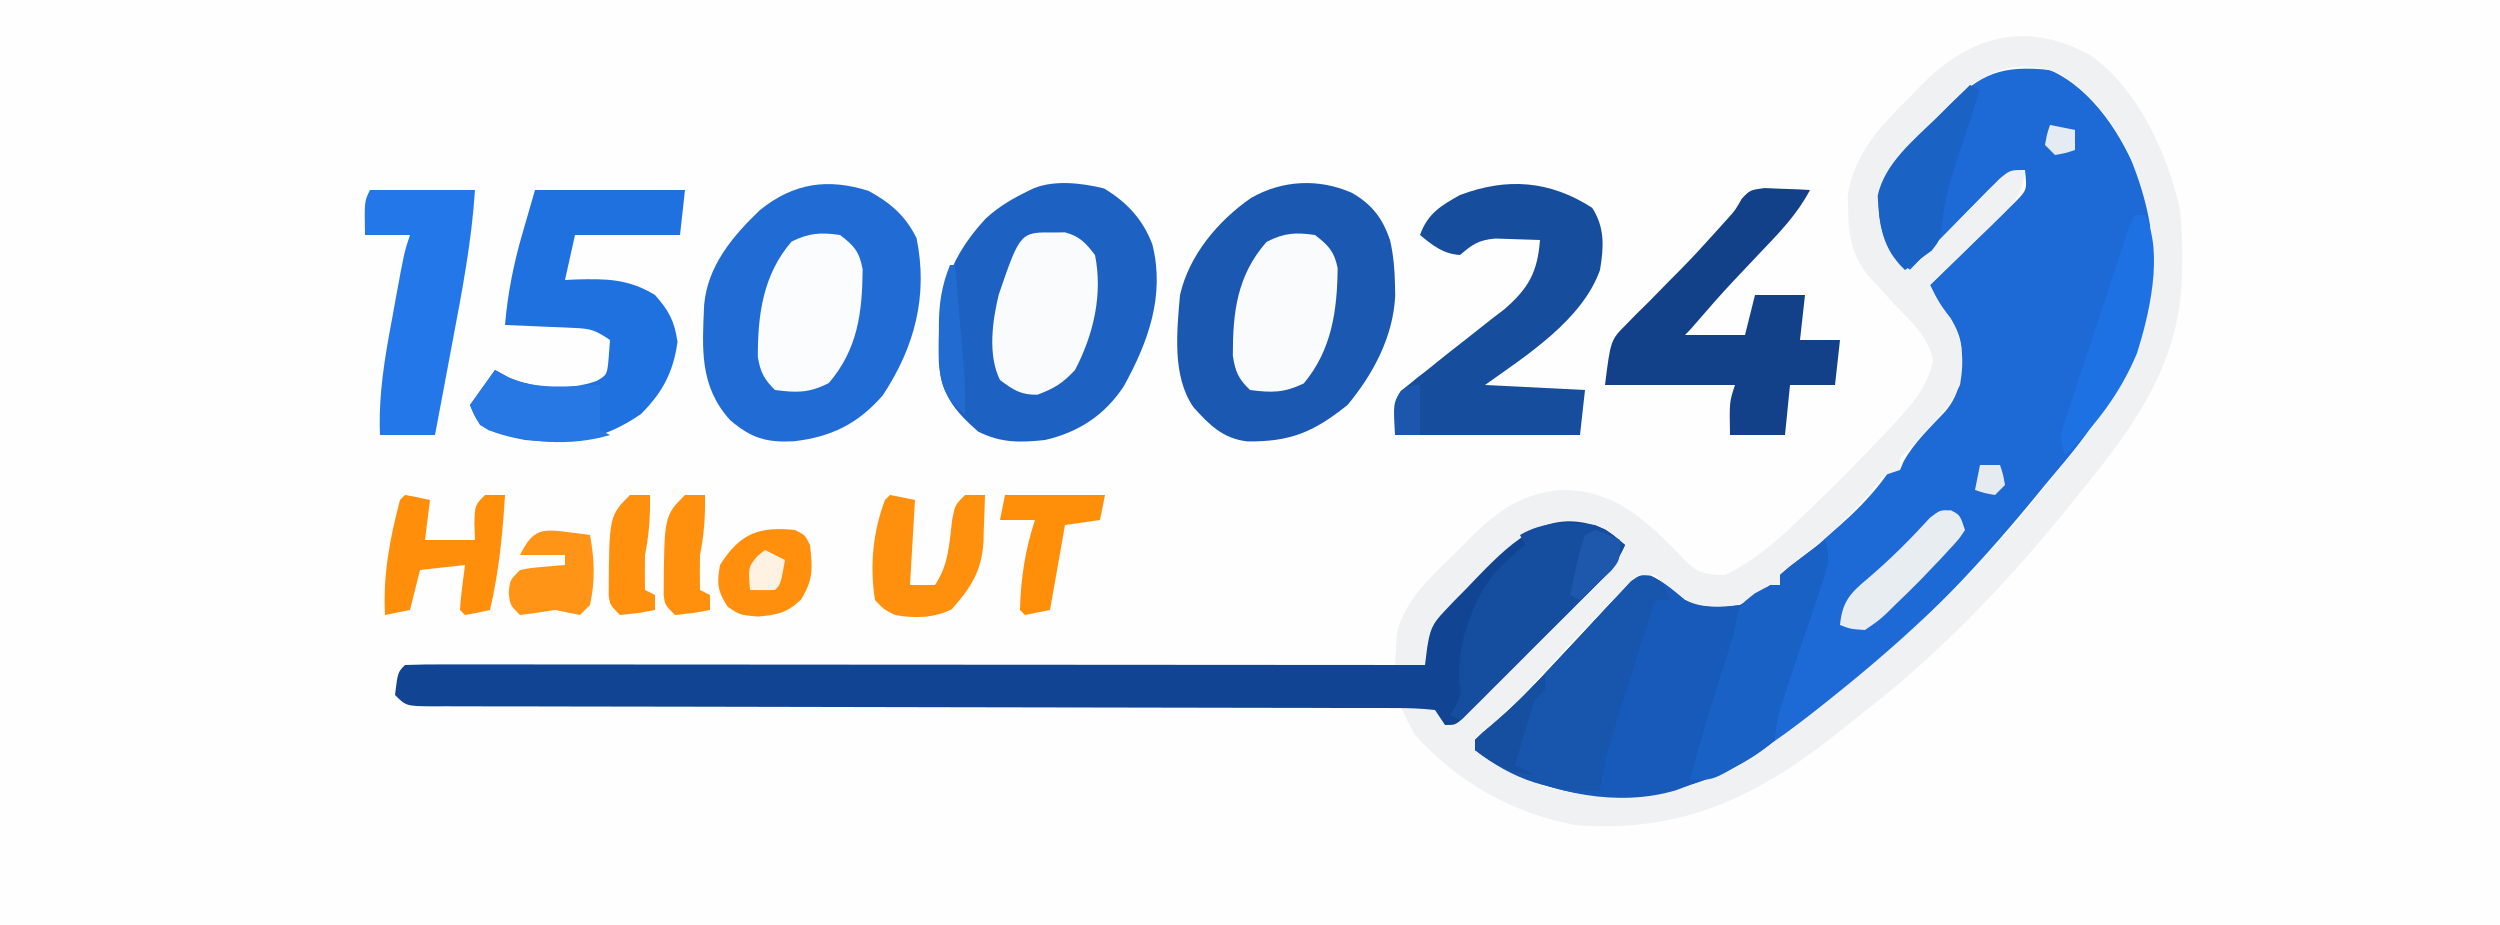 <?xml version="1.0" encoding="UTF-8"?>
<svg xmlns="http://www.w3.org/2000/svg" width="500" height="185">
  <rect width="100%" height="100%" fill="#333333" stroke="none"/>
  <path d="M0 0 C165 0 330 0 500 0 C500 61.05 500 122.1 500 185 C335 185 170 185 0 185 C0 123.95 0 62.9 0 0 Z " fill="#FEFEFE" transform="translate(0,0)"></path>
  <path d="M0 0 C8.852 4.008 14.487 13.271 18 22 C22.323 34.159 20.863 48.273 16 60 C11.391 68.407 5.179 75.714 -1 83 C-1.846 84.032 -2.691 85.064 -3.535 86.098 C-15.521 100.608 -28.916 114.692 -44 126 C-45.312 127.016 -46.623 128.033 -47.934 129.051 C-49.351 130.139 -50.769 131.227 -52.188 132.312 C-53.168 133.07 -53.168 133.07 -54.169 133.842 C-66.465 143.106 -78.586 146.195 -93.922 144.719 C-101.846 143.555 -108.375 140.417 -115 136 C-115 135.34 -115 134.68 -115 134 C-113.529 132.568 -113.529 132.568 -111.496 130.898 C-107.016 127.088 -103.046 122.944 -99.062 118.625 C-97.663 117.13 -96.264 115.635 -94.863 114.141 C-93.056 112.207 -91.251 110.273 -89.458 108.326 C-88.234 106.998 -86.993 105.686 -85.75 104.375 C-85.105 103.681 -84.461 102.988 -83.797 102.273 C-82 101 -82 101 -79.93 101.164 C-77.235 102.331 -75.236 104.117 -73 106 C-69.539 107.731 -65.784 107.49 -62 107 C-58.617 105.135 -58.617 105.135 -56 103 C-55.34 103 -54.68 103 -54 103 C-54 102.34 -54 101.68 -54 101 C-52.403 99.588 -50.745 98.246 -49.062 96.938 C-42.801 91.93 -36.477 86.715 -32 80 C-31.34 80 -30.68 80 -30 80 C-29.764 79.444 -29.528 78.889 -29.285 78.316 C-27.151 74.47 -23.994 71.529 -20.996 68.34 C-17.591 64.348 -17.67 60.535 -17.707 55.504 C-18.129 51.901 -19.751 49.779 -22 47 C-22.691 45.679 -23.363 44.348 -24 43 C-23.424 42.445 -22.849 41.891 -22.256 41.319 C-19.66 38.807 -17.08 36.279 -14.5 33.75 C-13.594 32.877 -12.688 32.005 -11.754 31.105 C-10.897 30.261 -10.039 29.417 -9.156 28.547 C-8.36 27.772 -7.564 26.997 -6.744 26.198 C-4.586 23.945 -4.586 23.945 -5 20 C-8.984 20.544 -10.784 22.435 -13.547 25.254 C-14.391 26.108 -15.236 26.962 -16.105 27.842 C-16.978 28.74 -17.851 29.637 -18.75 30.562 C-19.638 31.464 -20.526 32.366 -21.441 33.295 C-23.634 35.523 -25.82 37.759 -28 40 C-31.84 37.339 -32.951 35.633 -34 31 C-34.664 25.963 -34.378 22.96 -31.351 18.682 C-28.632 15.296 -25.532 12.288 -22.438 9.25 C-21.765 8.578 -21.093 7.907 -20.4 7.215 C-13.717 0.592 -9.547 -0.99 0 0 Z " fill="#1D6AD6" transform="translate(410,14)"></path>
  <path d="M0 0 C9.586 6.671 15.588 19.864 18 31 C18.401 34.451 18.478 37.84 18.438 41.312 C18.429 42.228 18.421 43.144 18.412 44.087 C17.942 63.064 7.499 75.929 -4 90 C-4.674 90.833 -4.674 90.833 -5.362 91.683 C-17.371 106.443 -30.87 120.432 -46 132 C-47.143 132.918 -48.283 133.839 -49.422 134.762 C-65.947 148.098 -81.35 155.745 -103 154 C-115.656 151.579 -126.327 145.534 -135 136 C-136.789 132.715 -136.789 132.715 -138 130 C-135.69 130 -133.38 130 -131 130 C-130.34 131.32 -129.68 132.64 -129 134 C-121.892 128.091 -115.39 121.576 -108.861 115.046 C-106.982 113.169 -105.095 111.3 -103.207 109.432 C-102.013 108.24 -100.819 107.048 -99.625 105.855 C-99.06 105.297 -98.494 104.739 -97.911 104.164 C-94.948 101.571 -94.948 101.571 -94 98 C-97.967 94.443 -102.131 94.612 -107.184 94.504 C-113.796 95.669 -118.563 101.141 -123.188 105.688 C-124.111 106.549 -124.111 106.549 -125.053 107.428 C-129.524 111.822 -131.521 115.926 -133 122 C-134.98 122 -136.96 122 -139 122 C-138.939 120.624 -138.85 119.249 -138.75 117.875 C-138.704 117.109 -138.657 116.344 -138.609 115.555 C-136.95 108.599 -131.015 103.68 -126.125 98.812 C-125.43 98.102 -124.735 97.391 -124.02 96.658 C-118.451 91.085 -113.434 87.544 -105.418 86.953 C-95.51 87.145 -89.717 92.2 -83 99 C-82.303 99.733 -81.605 100.467 -80.887 101.223 C-78.247 103.709 -76.612 104 -73 104 C-67.066 101.135 -62.66 97.233 -57.938 92.688 C-56.838 91.64 -56.838 91.64 -55.716 90.571 C-50.725 85.772 -45.868 80.856 -41.125 75.812 C-40.549 75.202 -39.972 74.591 -39.379 73.962 C-35.79 70.077 -32.55 66.475 -31.375 61.188 C-32.345 56.24 -35.568 53.545 -39 50 C-40.281 48.614 -41.552 47.218 -42.812 45.812 C-43.657 44.894 -43.657 44.894 -44.52 43.957 C-47.564 39.932 -48.31 36.169 -48.375 31.188 C-48.403 30.212 -48.432 29.236 -48.461 28.23 C-47.238 19.661 -41.827 14.15 -35.875 8.25 C-35.166 7.509 -34.457 6.768 -33.727 6.004 C-23.71 -4.031 -12.766 -6.879 0 0 Z M-30 12 C-31.832 13.772 -33.665 15.543 -35.5 17.312 C-39.68 21.42 -41.828 23.9 -42.312 29.812 C-42.199 34.161 -41.063 37.179 -39 41 C-37.515 41.99 -37.515 41.99 -36 43 C-35.41 42.394 -34.82 41.788 -34.212 41.164 C-32.02 38.922 -29.823 36.686 -27.62 34.455 C-26.668 33.488 -25.718 32.518 -24.771 31.545 C-23.411 30.148 -22.039 28.761 -20.668 27.375 C-19.846 26.537 -19.024 25.699 -18.177 24.836 C-16 23 -16 23 -13 23 C-13.493 27.427 -14.87 29.35 -18.035 32.426 C-18.844 33.222 -19.653 34.018 -20.486 34.838 C-21.336 35.655 -22.187 36.471 -23.062 37.312 C-23.917 38.148 -24.771 38.984 -25.65 39.846 C-27.758 41.906 -29.875 43.957 -32 46 C-30.8 48.541 -29.667 50.411 -27.875 52.625 C-25.403 57.075 -25.12 61 -26 66 C-28.492 71.016 -32.334 74.748 -36.137 78.793 C-38.215 80.773 -38.215 80.773 -38 83 C-39.485 83.495 -39.485 83.495 -41 84 C-42.474 85.493 -42.474 85.493 -43.938 87.375 C-47.161 91.186 -50.634 94.577 -54.312 97.938 C-54.84 98.422 -55.368 98.907 -55.912 99.406 C-59.73 102.865 -59.73 102.865 -62 104 C-62 104.66 -62 105.32 -62 106 C-63.333 106.667 -64.667 107.333 -66 108 C-66.616 108.345 -67.232 108.691 -67.867 109.047 C-71.51 110.675 -75.093 110.569 -79 110 C-82.19 108.26 -84.447 106.553 -87 104 C-90.624 104.296 -92.379 106.015 -94.863 108.535 C-95.947 109.627 -95.947 109.627 -97.053 110.74 C-97.798 111.507 -98.544 112.273 -99.312 113.062 C-100.047 113.802 -100.781 114.541 -101.537 115.303 C-105.065 118.88 -108.485 122.511 -111.766 126.316 C-114.158 129.09 -116.591 131.555 -119.438 133.875 C-121.446 135.468 -121.446 135.468 -123 137 C-123 137.66 -123 138.32 -123 139 C-116.075 144.581 -107.809 147.495 -99 148 C-98.019 148.064 -97.038 148.129 -96.027 148.195 C-77.692 148.851 -64.632 139.012 -51 128 C-50.464 127.57 -49.928 127.14 -49.376 126.697 C-34.231 114.442 -19.822 100.502 -8 85 C-7.084 83.87 -6.164 82.742 -5.242 81.617 C6.758 66.881 13.545 53.527 12 34 C11.339 30.173 10.353 26.637 9 23 C8.745 22.306 8.49 21.613 8.227 20.898 C5.373 14.327 0.101 7.648 -5.93 3.754 C-16.658 -0.153 -22.874 4.319 -30 12 Z " fill="#EFF1F3" transform="translate(418,11)"></path>
  <path d="M0 0 C1.637 1.102 1.637 1.102 3.949 3.102 C2.607 6.086 1.123 8.18 -1.184 10.493 C-1.818 11.134 -2.452 11.774 -3.105 12.434 C-3.788 13.113 -4.472 13.792 -5.176 14.492 C-6.23 15.549 -6.23 15.549 -7.305 16.627 C-8.789 18.112 -10.275 19.595 -11.764 21.075 C-14.049 23.35 -16.324 25.635 -18.598 27.922 C-20.04 29.363 -21.482 30.803 -22.926 32.242 C-23.609 32.93 -24.293 33.617 -24.997 34.325 C-25.631 34.953 -26.265 35.581 -26.918 36.228 C-27.476 36.784 -28.034 37.34 -28.609 37.914 C-30.051 39.102 -30.051 39.102 -32.051 39.102 C-32.711 38.112 -33.371 37.122 -34.051 36.102 C-36.807 35.799 -39.339 35.695 -42.098 35.716 C-43.361 35.708 -43.361 35.708 -44.648 35.7 C-47.485 35.686 -50.32 35.694 -53.156 35.701 C-55.183 35.695 -57.209 35.688 -59.236 35.68 C-63.608 35.665 -67.98 35.659 -72.351 35.66 C-79.258 35.662 -86.164 35.643 -93.071 35.62 C-106.483 35.579 -119.895 35.561 -133.307 35.544 C-150.379 35.522 -167.451 35.488 -184.523 35.437 C-191.395 35.417 -198.267 35.407 -205.139 35.406 C-209.407 35.403 -213.675 35.392 -217.942 35.379 C-219.928 35.375 -221.914 35.374 -223.9 35.377 C-226.601 35.38 -229.302 35.372 -232.003 35.36 C-232.798 35.364 -233.592 35.368 -234.41 35.372 C-239.823 35.33 -239.823 35.33 -242.051 33.102 C-241.495 28.546 -241.495 28.546 -240.051 27.102 C-237.421 27.004 -234.817 26.972 -232.186 26.981 C-230.935 26.98 -230.935 26.98 -229.659 26.979 C-226.843 26.977 -224.027 26.983 -221.211 26.988 C-219.201 26.988 -217.191 26.988 -215.181 26.988 C-209.706 26.987 -204.231 26.993 -198.756 27 C-193.041 27.006 -187.326 27.007 -181.611 27.008 C-170.781 27.011 -159.951 27.02 -149.121 27.03 C-136.794 27.041 -124.468 27.046 -112.142 27.051 C-86.778 27.062 -61.414 27.079 -36.051 27.102 C-35.842 25.432 -35.842 25.432 -35.628 23.729 C-35.047 20.076 -34.652 18.934 -32.176 16.352 C-31.553 15.694 -30.931 15.037 -30.289 14.359 C-29.55 13.614 -28.812 12.869 -28.051 12.102 C-26.68 10.675 -26.68 10.675 -25.281 9.219 C-18.111 1.845 -10.973 -4.807 0 0 Z " fill="#114593" transform="translate(321.051,105.898)"></path>
  <path d="M0 0 C1.349 4.046 0.016 6.752 -1.309 10.625 C-1.554 11.368 -1.8 12.112 -2.053 12.877 C-2.839 15.255 -3.638 17.627 -4.438 20 C-5.232 22.373 -6.024 24.747 -6.812 27.123 C-7.302 28.601 -7.797 30.078 -8.297 31.553 C-9.277 34.494 -10 36.877 -10 40 C-14.916 44.369 -20.795 47.032 -27 49 C-27.941 49.351 -28.882 49.701 -29.852 50.062 C-41.358 53.489 -54.555 50.731 -64.906 45.219 C-66.642 44.208 -68.329 43.114 -70 42 C-70 41.34 -70 40.68 -70 40 C-68.529 38.568 -68.529 38.568 -66.496 36.898 C-62.016 33.088 -58.046 28.944 -54.062 24.625 C-52.663 23.13 -51.264 21.635 -49.863 20.141 C-48.056 18.207 -46.251 16.273 -44.458 14.326 C-43.234 12.998 -41.993 11.686 -40.75 10.375 C-39.783 9.335 -39.783 9.335 -38.797 8.273 C-37 7 -37 7 -34.93 7.164 C-32.235 8.331 -30.236 10.117 -28 12 C-24.539 13.731 -20.784 13.49 -17 13 C-13.617 11.135 -13.617 11.135 -11 9 C-10.34 9 -9.68 9 -9 9 C-9 8.34 -9 7.68 -9 7 C-7.031 5.273 -7.031 5.273 -4.5 3.375 C-3.665 2.743 -2.829 2.112 -1.969 1.461 C-1.319 0.979 -0.669 0.497 0 0 Z " fill="#175AB9" transform="translate(365,108)"></path>
  <path d="M0 0 C4.554 2.732 7.801 6.222 9.676 11.25 C12.198 21.416 8.87 30.634 3.953 39.551 C0.12 45.363 -5.088 48.761 -11.812 50.312 C-16.845 50.855 -20.602 50.918 -25.188 48.625 C-30.011 44.375 -32.629 41.153 -33.051 34.617 C-33.351 22.738 -31.991 15.023 -23.688 6.039 C-20.94 3.509 -18.163 1.955 -14.812 0.312 C-10.493 -1.847 -4.579 -1.119 0 0 Z " fill="#1D62C2" transform="translate(220.812,37.688)"></path>
  <path d="M0 0 C4.413 2.461 7.286 4.884 9.562 9.438 C11.892 20.875 9.239 31.13 2.812 40.875 C-2.161 46.576 -7.473 49.204 -14.984 50.07 C-20.432 50.345 -23.491 49.478 -27.75 45.812 C-33.892 39.006 -33.308 31.517 -32.925 22.824 C-32.245 14.997 -27.244 9.069 -21.75 3.812 C-15.004 -1.616 -8.179 -2.59 0 0 Z " fill="#216CD4" transform="translate(173.75,38.188)"></path>
  <path d="M0 0 C4.026 2.326 6.122 5.057 7.625 9.438 C8.32 12.457 8.573 15.343 8.625 18.438 C8.638 19.148 8.651 19.858 8.664 20.59 C8.281 28.741 4.276 36.257 -0.875 42.438 C-7.664 47.868 -12.302 49.82 -20.906 49.719 C-25.816 49.159 -28.501 46.406 -31.688 42.875 C-35.977 36.678 -35.008 27.718 -34.375 20.438 C-32.556 12.47 -26.773 5.597 -20.125 1 C-13.868 -2.555 -6.627 -2.909 0 0 Z " fill="#1A58B2" transform="translate(270.375,38.562)"></path>
  <path d="M0 0 C9.9 0 19.8 0 30 0 C29.67 2.97 29.34 5.94 29 9 C22.07 9 15.14 9 8 9 C7.34 11.97 6.68 14.94 6 18 C6.713 17.965 7.426 17.93 8.16 17.895 C14.27 17.722 18.729 17.773 24 21 C26.808 24.168 27.88 26.187 28.5 30.375 C27.663 36.443 25.513 40.487 21.188 44.812 C13.439 50.13 7.351 50.835 -2 50 C-5.195 49.378 -8.21 48.711 -11 47 C-12.238 44.891 -12.238 44.891 -13 43 C-11.35 40.69 -9.7 38.38 -8 36 C-7.072 36.495 -6.144 36.99 -5.188 37.5 C0.198 39.819 6.729 40.135 12.285 38.207 C14.434 36.987 14.434 36.987 14.75 33.375 C14.832 32.261 14.915 31.148 15 30 C11.979 27.986 11.193 27.732 7.77 27.586 C6.967 27.547 6.165 27.509 5.338 27.469 C4.088 27.422 4.088 27.422 2.812 27.375 C1.968 27.336 1.123 27.298 0.252 27.258 C-1.832 27.164 -3.916 27.081 -6 27 C-5.438 20.543 -4.261 14.647 -2.438 8.438 C-1.633 5.653 -0.829 2.869 0 0 Z " fill="#2071E0" transform="translate(107,38)"></path>
  <path d="M0 0 C2.564 3.999 2.329 7.84 1.562 12.438 C-2.03 22.495 -13.212 29.562 -21.438 35.438 C-14.838 35.767 -8.238 36.097 -1.438 36.438 C-1.768 39.407 -2.098 42.377 -2.438 45.438 C-14.648 45.438 -26.858 45.438 -39.438 45.438 C-39.438 38.438 -39.438 38.438 -38.311 36.668 C-37.788 36.253 -37.265 35.838 -36.727 35.41 C-36.146 34.932 -35.565 34.454 -34.966 33.961 C-34.338 33.479 -33.71 32.997 -33.062 32.5 C-32.428 31.985 -31.793 31.47 -31.139 30.939 C-29.255 29.417 -27.35 27.924 -25.438 26.438 C-23.561 24.96 -21.686 23.481 -19.812 22 C-19.057 21.424 -18.302 20.848 -17.523 20.254 C-12.688 16.044 -10.941 12.858 -10.438 6.438 C-12.353 6.356 -14.27 6.298 -16.188 6.25 C-17.255 6.215 -18.322 6.18 -19.422 6.145 C-22.777 6.471 -23.929 7.296 -26.438 9.438 C-29.816 9.226 -31.875 7.543 -34.438 5.438 C-32.918 1.184 -30.306 -0.413 -26.438 -2.562 C-16.948 -6.119 -8.494 -5.445 0 0 Z " fill="#164D9D" transform="translate(318.438,41.562)"></path>
  <path d="M0 0 C1.079 0.046 2.158 0.093 3.27 0.141 C4.356 0.177 5.443 0.213 6.562 0.25 C7.81 0.32 7.81 0.32 9.082 0.391 C6.541 5.205 3.063 8.808 -0.668 12.703 C-1.928 14.034 -3.187 15.366 -4.445 16.699 C-5.046 17.335 -5.646 17.97 -6.265 18.625 C-8.842 21.378 -11.323 24.21 -13.781 27.07 C-14.918 28.391 -14.918 28.391 -15.918 29.391 C-11.958 29.391 -7.998 29.391 -3.918 29.391 C-3.258 26.751 -2.598 24.111 -1.918 21.391 C1.382 21.391 4.682 21.391 8.082 21.391 C7.752 24.361 7.422 27.331 7.082 30.391 C9.722 30.391 12.362 30.391 15.082 30.391 C14.752 33.361 14.422 36.331 14.082 39.391 C11.112 39.391 8.142 39.391 5.082 39.391 C4.587 44.341 4.587 44.341 4.082 49.391 C0.452 49.391 -3.178 49.391 -6.918 49.391 C-7.043 42.766 -7.043 42.766 -5.918 39.391 C-14.498 39.391 -23.078 39.391 -31.918 39.391 C-30.793 30.393 -30.793 30.393 -27.637 27.242 C-26.963 26.551 -26.29 25.861 -25.596 25.149 C-24.878 24.445 -24.159 23.741 -23.418 23.016 C-21.955 21.525 -20.493 20.035 -19.031 18.543 C-18.323 17.831 -17.615 17.12 -16.885 16.386 C-14.381 13.846 -11.985 11.234 -9.605 8.578 C-8.949 7.85 -8.293 7.121 -7.617 6.371 C-5.857 4.433 -5.857 4.433 -4.574 2.145 C-2.918 0.391 -2.918 0.391 0 0 Z " fill="#12418A" transform="translate(352.918,37.609)"></path>
  <path d="M0 0 C2.44 1.111 2.897 2.395 3.844 4.84 C2.854 4.84 1.864 4.84 0.844 4.84 C-0.567 9.286 -1.973 13.733 -3.374 18.182 C-3.851 19.694 -4.329 21.205 -4.808 22.715 C-5.5 24.894 -6.186 27.074 -6.871 29.254 C-7.191 30.257 -7.191 30.257 -7.518 31.281 C-8.716 35.113 -9.594 38.864 -10.156 42.84 C-19.692 43.455 -27.634 40.779 -35.156 34.84 C-35.156 34.18 -35.156 33.52 -35.156 32.84 C-33.685 31.408 -33.685 31.408 -31.652 29.738 C-27.172 25.928 -23.202 21.784 -19.219 17.465 C-17.82 15.969 -16.42 14.475 -15.02 12.98 C-13.213 11.047 -11.407 9.113 -9.615 7.166 C-8.39 5.838 -7.149 4.526 -5.906 3.215 C-5.262 2.521 -4.617 1.828 -3.953 1.113 C-2.156 -0.16 -2.156 -0.16 0 0 Z " fill="#1855AD" transform="translate(330.156,115.16)"></path>
  <path d="M0 0 C6.93 0 13.86 0 21 0 C20.325 10.391 18.371 20.474 16.438 30.688 C16.104 32.468 15.772 34.249 15.439 36.029 C14.632 40.354 13.818 44.677 13 49 C9.37 49 5.74 49 2 49 C1.66 40.967 2.958 33.506 4.438 25.625 C4.668 24.355 4.898 23.086 5.135 21.777 C6.838 12.486 6.838 12.486 8 9 C5.03 9 2.06 9 -1 9 C-1.125 2.25 -1.125 2.25 0 0 Z " fill="#2477E8" transform="translate(74,38)"></path>
  <path d="M0 0 C2.463 1.079 3.942 2.221 6 4 C4.67 6.953 3.222 9.024 0.927 11.3 C0.307 11.92 -0.314 12.54 -0.953 13.18 C-1.621 13.837 -2.289 14.495 -2.977 15.172 C-3.662 15.854 -4.347 16.537 -5.053 17.24 C-7.239 19.415 -9.432 21.582 -11.625 23.75 C-13.11 25.225 -14.594 26.7 -16.078 28.176 C-19.714 31.789 -23.355 35.396 -27 39 C-27.66 38.67 -28.32 38.34 -29 38 C-28.67 37.505 -28.34 37.01 -28 36.5 C-26.766 33.925 -26.766 33.925 -27.188 30.625 C-27.341 23.15 -24.486 15.152 -19.887 9.32 C-17.994 7.431 -16.089 5.669 -14 4 C-14.33 3.34 -14.66 2.68 -15 2 C-10.227 -0.801 -5.389 -0.669 0 0 Z " fill="#154D9F" transform="translate(319,105)"></path>
  <path d="M0 0 C1.349 4.046 0.016 6.752 -1.309 10.625 C-1.554 11.368 -1.8 12.112 -2.053 12.877 C-2.839 15.255 -3.638 17.627 -4.438 20 C-5.232 22.373 -6.024 24.747 -6.812 27.123 C-7.302 28.601 -7.797 30.078 -8.297 31.553 C-9.277 34.494 -10 36.877 -10 40 C-11.828 41.535 -11.828 41.535 -14.25 43.062 C-15.039 43.569 -15.828 44.076 -16.641 44.598 C-22.365 48 -22.365 48 -27 48 C-24.981 40.118 -22.576 32.377 -20.07 24.639 C-19.042 21.441 -18.066 18.392 -17.504 15.074 C-17 13 -17 13 -14.062 10.688 C-11 9 -11 9 -9 9 C-9 8.34 -9 7.68 -9 7 C-7.031 5.273 -7.031 5.273 -4.5 3.375 C-3.665 2.743 -2.829 2.112 -1.969 1.461 C-1.319 0.979 -0.669 0.497 0 0 Z " fill="#1961C4" transform="translate(365,108)"></path>
  <path d="M0 0 C0.66 -0.01 1.32 -0.021 2 -0.031 C4.953 0.753 6.154 2.099 8 4.5 C9.594 12.387 7.694 20.471 4 27.5 C1.521 30.169 -0.14 31.177 -3.5 32.438 C-6.814 32.52 -8.382 31.464 -11 29.5 C-13.484 24.531 -12.518 17.63 -11.246 12.402 C-6.952 -0.109 -6.952 -0.109 0 0 Z " fill="#FAFBFD" transform="translate(211,46.5)"></path>
  <path d="M0 0 C2.687 2.072 3.853 3.27 4.531 6.629 C4.441 15.117 3.348 23.001 -2.25 29.688 C-6.218 31.581 -8.617 31.566 -13 31 C-15.335 28.755 -15.95 27.332 -16.434 24.117 C-16.444 15.426 -15.594 8.08 -9.688 1.375 C-6.158 -0.431 -3.913 -0.569 0 0 Z " fill="#FAFBFD" transform="translate(263,47)"></path>
  <path d="M0 0 C2.848 2.15 3.878 3.34 4.531 6.883 C4.448 15.557 3.542 22.867 -2.25 29.625 C-6.216 31.608 -8.584 31.57 -13 31 C-15.205 28.835 -15.929 27.428 -16.434 24.371 C-16.445 15.868 -15.395 7.946 -9.688 1.312 C-6.158 -0.411 -3.88 -0.564 0 0 Z " fill="#FAFCFE" transform="translate(168,47)"></path>
  <path d="M0 0 C0.66 0.33 1.32 0.66 2 1 C1.69 1.937 1.69 1.937 1.373 2.893 C0.429 5.759 -0.504 8.63 -1.438 11.5 C-1.763 12.482 -2.088 13.465 -2.424 14.477 C-3.833 18.834 -5.113 22.924 -5.5 27.5 C-6 31 -6 31 -7.629 33.094 C-8.267 33.558 -8.905 34.022 -9.562 34.5 C-10.203 34.985 -10.844 35.469 -11.504 35.969 C-11.998 36.309 -12.491 36.649 -13 37 C-17.498 32.798 -18.189 28.052 -18.461 22.125 C-17.068 15.705 -11.262 11.018 -6.75 6.625 C-6.1 5.984 -5.451 5.344 -4.781 4.684 C-3.192 3.118 -1.598 1.557 0 0 Z " fill="#1B62C5" transform="translate(394,17)"></path>
  <path d="M0 0 C1.675 0.286 3.344 0.618 5 1 C4.67 3.64 4.34 6.28 4 9 C7.3 9 10.6 9 14 9 C13.959 7.886 13.918 6.772 13.875 5.625 C14 2 14 2 16 0 C17.32 0 18.64 0 20 0 C19.534 7.819 18.775 15.364 17 23 C15.344 23.382 13.675 23.714 12 24 C11.67 23.67 11.34 23.34 11 23 C11.177 19.979 11.619 17.004 12 14 C7.545 14.495 7.545 14.495 3 15 C2.34 17.64 1.68 20.28 1 23 C-0.65 23.33 -2.3 23.66 -4 24 C-4.412 16.028 -3.043 8.706 -1 1 C-0.67 0.67 -0.34 0.34 0 0 Z " fill="#FF8E0A" transform="translate(81,99)"></path>
  <path d="M0 0 C1.65 0.33 3.3 0.66 5 1 C4.67 6.61 4.34 12.22 4 18 C5.65 18 7.3 18 9 18 C11.771 13.844 11.827 9.827 12.438 4.934 C13 2 13 2 15 0 C16.32 0 17.64 0 19 0 C18.94 2.378 18.852 4.749 18.75 7.125 C18.729 8.123 18.729 8.123 18.707 9.141 C18.416 15.085 16.207 18.547 12.312 22.875 C8.703 24.631 4.931 24.706 1 24 C-1.258 22.867 -1.258 22.867 -3 21 C-4.066 14.312 -3.44 7.314 -1 1 C-0.67 0.67 -0.34 0.34 0 0 Z " fill="#FF900E" transform="translate(178,99)"></path>
  <path d="M0 0 C0.66 0 1.32 0 2 0 C5.781 7.561 2.809 20.08 0.402 27.633 C-2.91 35.587 -7.823 42.059 -14 48 C-15.117 44.648 -14.909 43.97 -13.844 40.744 C-13.567 39.89 -13.29 39.035 -13.004 38.155 C-12.696 37.237 -12.388 36.318 -12.07 35.371 C-11.761 34.426 -11.451 33.48 -11.132 32.506 C-10.138 29.48 -9.131 26.459 -8.125 23.438 C-7.454 21.397 -6.783 19.356 -6.113 17.314 C-4.885 13.584 -3.656 9.853 -2.415 6.127 C-2.165 5.376 -1.916 4.626 -1.658 3.853 C-1 2 -1 2 0 0 Z " fill="#1E71E3" transform="translate(427,43)"></path>
  <path d="M0 0 C0.866 0.495 1.732 0.99 2.625 1.5 C8.391 4.043 14.84 3.231 21 3 C21 5.97 21 8.94 21 12 C21.66 12.33 22.32 12.66 23 13 C15.141 15.36 6.399 14.616 -1.293 12.047 C-3.468 10.713 -4.061 9.331 -5 7 C-3.35 4.69 -1.7 2.38 0 0 Z " fill="#2777E4" transform="translate(99,74)"></path>
  <path d="M0 0 C2 1 2 1 3 3 C3.533 7.723 3.692 9.878 1.188 13.938 C-1.677 16.639 -3.537 16.958 -7.438 17.312 C-11 17 -11 17 -13.438 15.375 C-15.511 12.223 -15.669 10.714 -15 7 C-11.072 0.752 -7.254 -0.771 0 0 Z " fill="#FF8F0C" transform="translate(159,106)"></path>
  <path d="M0 0 C6.6 0 13.2 0 20 0 C19.67 1.65 19.34 3.3 19 5 C16.69 5.33 14.38 5.66 12 6 C11.01 11.61 10.02 17.22 9 23 C7.35 23.33 5.7 23.66 4 24 C3.67 23.67 3.34 23.34 3 23 C3.14 16.777 4.035 10.895 6 5 C3.69 5 1.38 5 -1 5 C-0.67 3.35 -0.34 1.7 0 0 Z " fill="#FF8E09" transform="translate(201,99)"></path>
  <path d="M0 0 C0.808 0.102 1.616 0.204 2.449 0.309 C3.064 0.392 3.679 0.476 4.312 0.562 C5.223 5.519 5.379 9.619 4.312 14.562 C3.652 15.223 2.993 15.883 2.312 16.562 C0.646 16.229 -1.021 15.896 -2.688 15.562 C-3.904 15.748 -5.121 15.934 -6.375 16.125 C-8.015 16.342 -8.015 16.342 -9.688 16.562 C-11.688 14.562 -11.688 14.562 -11.938 12.062 C-11.688 9.562 -11.688 9.562 -9.688 7.562 C-7.523 7.148 -7.523 7.148 -5.062 6.938 C-4.245 6.863 -3.428 6.788 -2.586 6.711 C-1.959 6.662 -1.333 6.613 -0.688 6.562 C-0.688 5.902 -0.688 5.242 -0.688 4.562 C-3.658 4.562 -6.628 4.562 -9.688 4.562 C-7.069 -0.674 -5.378 -0.702 0 0 Z " fill="#FF9417" transform="translate(113.688,106.438)"></path>
  <path d="M0 0 C1.805 0.93 1.805 0.93 2.805 3.93 C1.617 5.727 1.617 5.727 -0.195 7.68 C-0.844 8.382 -1.492 9.085 -2.16 9.809 C-2.832 10.509 -3.503 11.209 -4.195 11.93 C-4.795 12.557 -5.394 13.185 -6.012 13.832 C-7.709 15.567 -9.439 17.255 -11.195 18.93 C-11.723 19.452 -12.25 19.974 -12.793 20.512 C-14.32 21.93 -14.32 21.93 -17.195 23.93 C-20.07 23.742 -20.07 23.742 -22.195 22.93 C-21.741 18.293 -20.223 16.62 -16.695 13.68 C-12.21 9.863 -8.172 5.834 -4.203 1.484 C-2.195 -0.07 -2.195 -0.07 0 0 Z " fill="#E8EDF2" transform="translate(390.195,102.07)"></path>
  <path d="M0 0 C1.32 0 2.64 0 4 0 C4.082 4.196 3.819 7.904 3 12 C2.962 14.333 2.954 16.667 3 19 C3.66 19.33 4.32 19.66 5 20 C5 20.99 5 21.98 5 23 C1.625 23.625 1.625 23.625 -2 24 C-4 22 -4 22 -4.266 19.969 C-4.166 4.166 -4.166 4.166 0 0 Z " fill="#FF900D" transform="translate(137,99)"></path>
  <path d="M0 0 C1.32 0 2.64 0 4 0 C4.082 4.196 3.819 7.904 3 12 C2.962 14.333 2.954 16.667 3 19 C3.66 19.33 4.32 19.66 5 20 C5 20.99 5 21.98 5 23 C1.625 23.625 1.625 23.625 -2 24 C-4 22 -4 22 -4.266 19.969 C-4.166 4.166 -4.166 4.166 0 0 Z " fill="#FF900D" transform="translate(126,99)"></path>
  <path d="M0 0 C0.33 0 0.66 0 1 0 C1.337 3.875 1.669 7.75 2 11.625 C2.095 12.719 2.191 13.814 2.289 14.941 C2.379 16.005 2.47 17.068 2.562 18.164 C2.646 19.138 2.73 20.112 2.816 21.116 C3.005 24.085 3.031 27.025 3 30 C-0.81 26.436 -1.932 24.533 -2.168 19.199 C-2.18 17.695 -2.186 16.191 -2.188 14.688 C-2.2 13.94 -2.212 13.193 -2.225 12.424 C-2.237 7.885 -1.72 4.275 0 0 Z " fill="#226BD0" transform="translate(190,53)"></path>
  <path d="M0 0 C0 0.99 0 1.98 0 3 C-0.66 3.66 -1.32 4.32 -2 5 C-2.77 7.187 -3.471 9.4 -4.125 11.625 C-4.478 12.814 -4.831 14.002 -5.195 15.227 C-5.461 16.142 -5.726 17.057 -6 18 C-4.68 18.66 -3.36 19.32 -2 20 C-6.979 19.526 -10.067 18.09 -14 15 C-14 14.34 -14 13.68 -14 13 C-12.461 11.484 -12.461 11.484 -10.375 9.75 C-6.726 6.653 -3.341 3.425 0 0 Z " fill="#164EA0" transform="translate(309,135)"></path>
  <path d="M0 0 C2.625 0.938 2.625 0.938 5 2 C5 6 5 6 3.25 8.141 C2.507 8.837 1.765 9.533 1 10.25 C0.258 10.956 -0.485 11.663 -1.25 12.391 C-1.827 12.922 -2.405 13.453 -3 14 C-3.66 13.67 -4.32 13.34 -5 13 C-4.69 11.562 -4.377 10.125 -4.062 8.688 C-3.888 7.887 -3.714 7.086 -3.535 6.262 C-3 4 -3 4 -2 1 C-1.34 0.67 -0.68 0.34 0 0 Z " fill="#1D58AC" transform="translate(319,106)"></path>
  <path d="M0 0 C0 3.3 0 6.6 0 10 C-1.65 10 -3.3 10 -5 10 C-5.367 3.517 -5.367 3.517 -3.625 1.062 C-2 0 -2 0 0 0 Z " fill="#1C57AD" transform="translate(284,77)"></path>
  <path d="M0 0 C1.32 0.66 2.64 1.32 4 2 C3.125 6.875 3.125 6.875 2 8 C0.334 8.041 -1.334 8.043 -3 8 C-3.369 3.446 -3.369 3.446 -1.5 1.188 C-1.005 0.796 -0.51 0.404 0 0 Z " fill="#FFF2E3" transform="translate(153,110)"></path>
  <path d="M0 0 C1.32 0 2.64 0 4 0 C4.625 1.875 4.625 1.875 5 4 C4.34 4.66 3.68 5.32 3 6 C0.875 5.625 0.875 5.625 -1 5 C-0.67 3.35 -0.34 1.7 0 0 Z " fill="#E6EBF2" transform="translate(396,93)"></path>
  <path d="M0 0 C1.65 0.33 3.3 0.66 5 1 C5 2.32 5 3.64 5 5 C3.125 5.625 3.125 5.625 1 6 C0.34 5.34 -0.32 4.68 -1 4 C-0.625 1.875 -0.625 1.875 0 0 Z " fill="#E5EBF3" transform="translate(410,25)"></path>
</svg>
